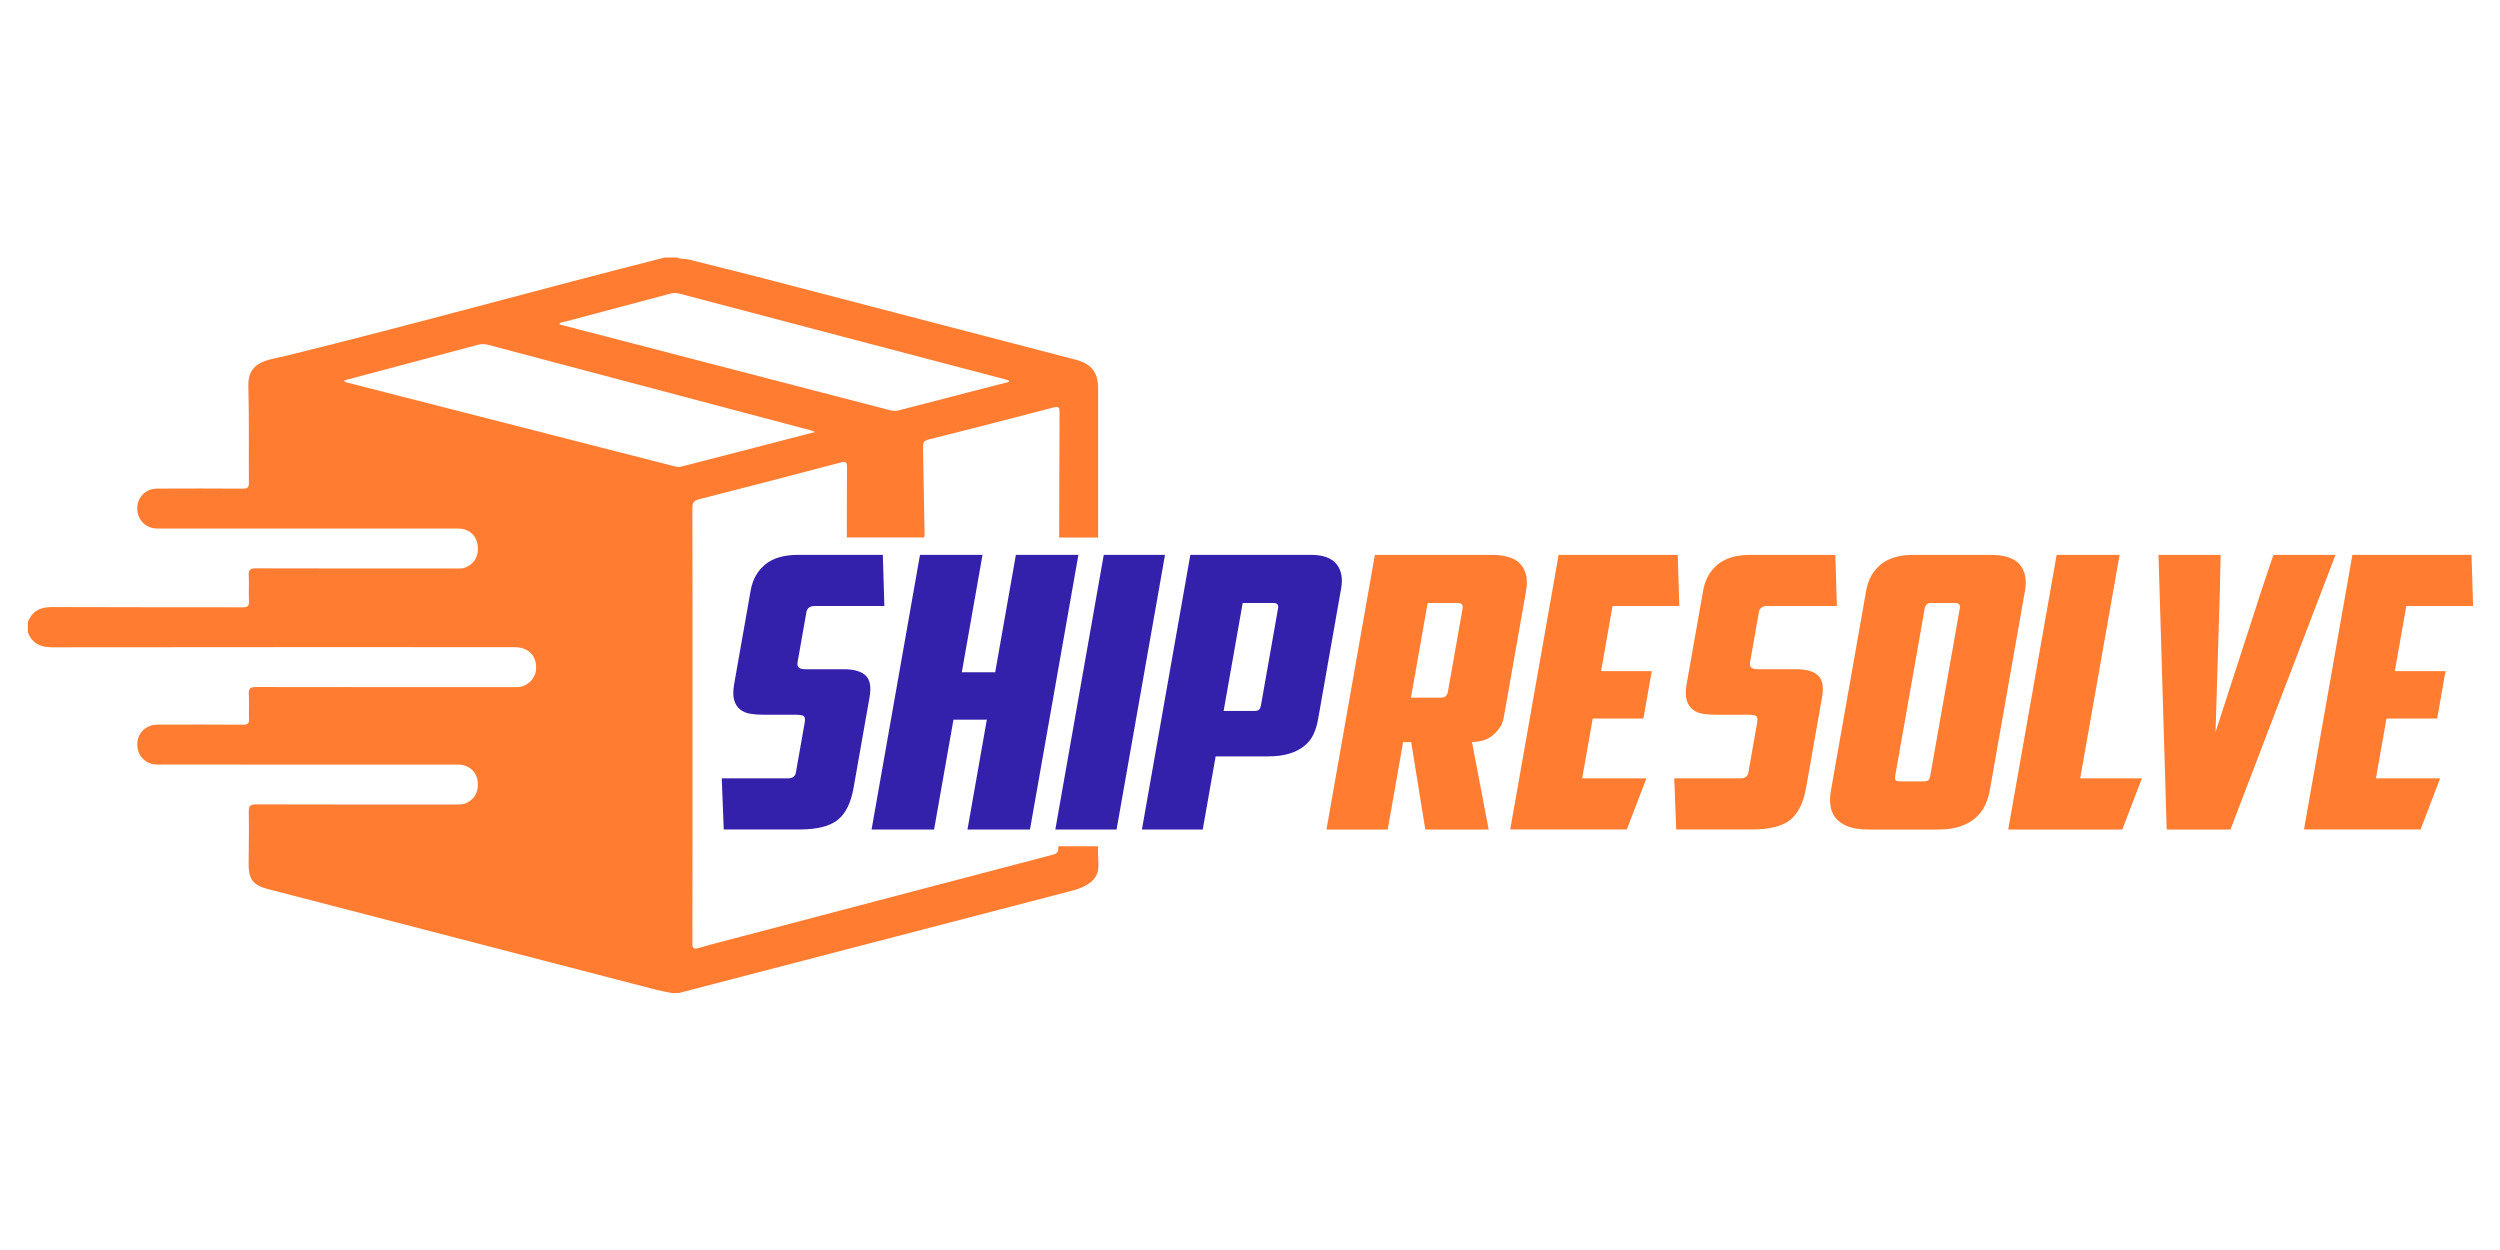 <svg width="160" height="80" viewBox="0 0 160 80" fill="none" xmlns="http://www.w3.org/2000/svg">
<path d="M70.267 54.16H67.732C67.733 54.188 67.733 54.216 67.733 54.244C67.739 54.519 67.656 54.63 67.38 54.702C60.707 56.448 54.037 58.205 47.366 59.96C46.48 60.194 45.589 60.416 44.709 60.672C44.38 60.767 44.312 60.69 44.313 60.362C44.322 55.701 44.32 51.039 44.32 46.377C44.32 41.755 44.323 37.134 44.312 32.511C44.312 32.174 44.4 32.038 44.741 31.952C47.769 31.183 50.791 30.394 53.811 29.598C54.123 29.516 54.212 29.557 54.209 29.898C54.196 31.398 54.2 32.898 54.197 34.399H59.141C59.165 34.337 59.175 34.261 59.173 34.166C59.133 32.314 59.114 30.463 59.072 28.613C59.066 28.326 59.136 28.203 59.435 28.128C62.104 27.459 64.769 26.775 67.429 26.077C67.776 25.986 67.812 26.09 67.811 26.394C67.801 29.063 67.793 31.731 67.785 34.4H70.279C70.279 31.222 70.279 28.044 70.279 24.866C70.279 23.823 69.849 23.282 68.827 23.017C62.048 21.251 55.271 19.48 48.492 17.718C47.013 17.333 45.525 16.978 44.044 16.602C43.812 16.542 43.563 16.605 43.344 16.48C43.078 16.48 42.812 16.48 42.545 16.48C34.482 18.522 26.471 20.764 18.393 22.751C17.98 22.853 17.559 22.924 17.151 23.042C16.137 23.334 15.873 23.934 15.894 24.714C15.951 26.777 15.912 28.842 15.929 30.906C15.932 31.222 15.82 31.274 15.537 31.273C13.713 31.261 11.889 31.261 10.064 31.27C9.173 31.274 8.597 32.062 8.836 32.918C8.976 33.42 9.415 33.782 9.937 33.821C10.07 33.83 10.204 33.825 10.336 33.825C16.663 33.825 22.988 33.825 29.315 33.826C29.976 33.826 30.448 34.206 30.561 34.823C30.686 35.511 30.393 36.067 29.793 36.317C29.611 36.393 29.429 36.382 29.244 36.382C24.956 36.383 20.668 36.387 16.379 36.374C16.012 36.374 15.897 36.47 15.918 36.836C15.948 37.38 15.907 37.929 15.933 38.474C15.949 38.798 15.835 38.869 15.528 38.868C11.466 38.858 7.404 38.872 3.342 38.852C2.582 38.848 2.056 39.101 1.781 39.821C1.781 40.034 1.781 40.247 1.781 40.46C2.055 41.181 2.583 41.429 3.342 41.428C13.2 41.414 23.056 41.419 32.914 41.419C33.809 41.419 34.34 41.943 34.312 42.787C34.291 43.4 33.79 43.924 33.173 43.972C33.041 43.982 32.907 43.976 32.774 43.976C27.312 43.976 21.851 43.979 16.39 43.969C16.033 43.968 15.899 44.046 15.923 44.424C15.957 44.954 15.917 45.49 15.937 46.022C15.948 46.302 15.858 46.382 15.578 46.38C13.753 46.368 11.928 46.37 10.104 46.376C9.228 46.378 8.665 47.053 8.809 47.909C8.901 48.459 9.371 48.886 9.938 48.928C10.071 48.938 10.204 48.932 10.337 48.932C16.665 48.932 22.992 48.932 29.319 48.933C29.968 48.933 30.465 49.343 30.561 49.945C30.673 50.656 30.353 51.222 29.727 51.441C29.556 51.501 29.385 51.488 29.214 51.488C24.938 51.49 20.662 51.494 16.386 51.481C16.022 51.48 15.916 51.571 15.922 51.94C15.941 53.058 15.922 54.178 15.912 55.297C15.905 56.255 16.198 56.654 17.119 56.894C18.791 57.33 20.465 57.761 22.137 58.194C28.762 59.914 35.389 61.634 42.015 63.35C42.347 63.436 42.688 63.49 43.024 63.558C43.157 63.558 43.29 63.558 43.424 63.558C51.823 61.373 60.221 59.188 68.621 57.003C68.904 56.93 69.179 56.833 69.441 56.697C70.016 56.397 70.333 56.002 70.299 55.278C70.28 54.905 70.271 54.533 70.267 54.16ZM36.216 20.572C38.412 19.981 40.609 19.398 42.808 18.815C43.01 18.762 43.203 18.718 43.429 18.778C50.385 20.615 57.344 22.442 64.301 24.27C64.39 24.294 64.477 24.325 64.564 24.352C64.567 24.382 64.569 24.412 64.571 24.442C63.675 24.672 62.779 24.902 61.884 25.133C60.441 25.505 58.999 25.875 57.558 26.254C57.358 26.306 57.176 26.31 56.973 26.257C50.029 24.45 43.082 22.65 36.136 20.848C36.023 20.818 35.91 20.788 35.788 20.756C35.892 20.589 36.073 20.61 36.216 20.572ZM43.225 29.858C36.245 28.07 29.265 26.287 22.285 24.501C22.204 24.48 22.094 24.504 22.021 24.349C22.807 24.14 23.581 23.934 24.356 23.729C26.436 23.175 28.518 22.624 30.598 22.065C30.812 22.007 31.003 22.006 31.219 22.063C38.087 23.887 44.956 25.705 51.825 27.524C51.914 27.547 51.999 27.586 52.166 27.648C50.434 28.097 48.801 28.521 47.168 28.943C45.996 29.246 44.824 29.543 43.653 29.849C43.507 29.886 43.376 29.897 43.225 29.858Z" fill="#FF7C31"/>
<path d="M46.319 53.088L46.193 49.815H50.411C50.717 49.815 50.892 49.694 50.935 49.451L51.499 46.251C51.541 46.009 51.513 45.863 51.413 45.814C51.313 45.766 51.129 45.742 50.858 45.742H48.83C48.541 45.742 48.27 45.722 48.017 45.681C47.762 45.641 47.545 45.547 47.363 45.402C47.181 45.256 47.055 45.054 46.983 44.795C46.911 44.537 46.914 44.189 46.991 43.753L48.043 37.789C48.165 37.094 48.475 36.54 48.971 36.128C49.467 35.716 50.175 35.51 51.094 35.51H56.501L56.6 38.782H52.166C51.841 38.782 51.657 38.912 51.611 39.17L51.047 42.37C51.016 42.549 51.044 42.67 51.132 42.734C51.219 42.799 51.362 42.831 51.561 42.831H54.021C54.651 42.831 55.109 42.965 55.397 43.231C55.683 43.498 55.768 43.962 55.651 44.626L54.629 50.42C54.458 51.39 54.117 52.077 53.604 52.481C53.091 52.885 52.276 53.087 51.158 53.087H46.319V53.088Z" fill="#3321AB"/>
<path d="M65.919 53.088H61.918L63.158 46.057H61.022L59.782 53.088H55.781L58.88 35.51H62.881L61.556 43.026H63.692L65.017 35.51H69.018L65.919 53.088Z" fill="#3321AB"/>
<path d="M70.641 35.51H74.561L71.461 53.088H67.541L70.641 35.51Z" fill="#3321AB"/>
<path d="M83.887 35.51C84.661 35.51 85.209 35.704 85.528 36.092C85.847 36.48 85.949 36.998 85.836 37.644L84.353 46.057C84.293 46.396 84.197 46.708 84.066 46.99C83.935 47.274 83.743 47.52 83.489 47.73C83.236 47.94 82.918 48.106 82.537 48.226C82.154 48.348 81.693 48.408 81.153 48.408H77.801L76.976 53.088H73.083L76.182 35.51H83.887ZM79.532 38.59L78.313 45.499H80.26C80.422 45.499 80.53 45.471 80.585 45.414C80.64 45.358 80.679 45.265 80.702 45.136L81.797 38.93C81.837 38.703 81.739 38.59 81.505 38.59H79.532V38.59Z" fill="#3321AB"/>
<path d="M96.238 45.936C96.17 46.324 95.958 46.679 95.604 47.002C95.25 47.326 94.784 47.487 94.207 47.487L95.274 53.088H91.219L90.314 47.487H89.801L88.814 53.088H84.894L87.993 35.51H95.427C96.346 35.51 96.982 35.717 97.332 36.129C97.682 36.541 97.797 37.095 97.674 37.79L96.238 45.936ZM91.37 38.59L90.302 44.651H92.221C92.473 44.651 92.621 44.53 92.663 44.287L93.604 38.954C93.646 38.711 93.542 38.59 93.29 38.59H91.37Z" fill="#FF7C31"/>
<path d="M99.753 35.51H107.377L107.475 38.783H103.204L102.469 42.954H105.713L105.178 45.984H101.934L101.259 49.814H105.369L104.116 53.087H96.654L99.753 35.51Z" fill="#FF7C31"/>
<path d="M107.278 53.088L107.152 49.815H111.37C111.676 49.815 111.851 49.694 111.894 49.451L112.458 46.251C112.5 46.009 112.472 45.863 112.372 45.814C112.273 45.766 112.088 45.742 111.817 45.742H109.79C109.501 45.742 109.23 45.722 108.976 45.681C108.722 45.641 108.504 45.547 108.323 45.402C108.141 45.256 108.015 45.054 107.943 44.795C107.871 44.537 107.874 44.189 107.951 43.753L109.003 37.789C109.125 37.094 109.435 36.54 109.931 36.128C110.427 35.716 111.135 35.51 112.054 35.51H117.461L117.56 38.782H113.126C112.801 38.782 112.616 38.912 112.571 39.17L112.007 42.37C111.976 42.549 112.004 42.67 112.092 42.734C112.179 42.799 112.322 42.831 112.52 42.831H114.98C115.611 42.831 116.069 42.965 116.356 43.231C116.643 43.498 116.728 43.962 116.611 44.626L115.589 50.42C115.418 51.39 115.076 52.077 114.564 52.481C114.051 52.885 113.236 53.087 112.118 53.087H107.278V53.088Z" fill="#FF7C31"/>
<path d="M127.345 50.59C127.285 50.93 127.184 51.249 127.041 51.548C126.898 51.847 126.699 52.11 126.443 52.336C126.187 52.562 125.866 52.744 125.481 52.882C125.096 53.019 124.634 53.088 124.093 53.088H119.552C119.011 53.088 118.572 53.019 118.236 52.882C117.9 52.745 117.644 52.562 117.468 52.336C117.292 52.11 117.184 51.847 117.147 51.548C117.109 51.249 117.12 50.93 117.18 50.59L119.438 37.789C119.56 37.094 119.87 36.54 120.366 36.128C120.862 35.716 121.57 35.51 122.489 35.51H127.356C128.275 35.51 128.91 35.716 129.26 36.128C129.611 36.54 129.725 37.094 129.603 37.789L127.345 50.59ZM123.595 38.59C123.36 38.59 123.224 38.703 123.184 38.929L121.294 49.645C121.271 49.774 121.277 49.867 121.312 49.923C121.347 49.98 121.446 50.008 121.608 50.008H123.096C123.258 50.008 123.366 49.98 123.421 49.923C123.476 49.866 123.515 49.774 123.538 49.645L125.428 38.929C125.468 38.702 125.37 38.59 125.136 38.59H123.595Z" fill="#FF7C31"/>
<path d="M131.627 35.51H135.655L133.132 49.815H137.079L135.827 53.088H128.527L131.627 35.51Z" fill="#FF7C31"/>
<path d="M145.498 35.51H149.473L142.75 53.088H138.668L138.145 35.51H142.119L142.073 37.765L141.794 46.857L144.757 37.717L145.498 35.51Z" fill="#FF7C31"/>
<path d="M150.553 35.51H158.177L158.276 38.783H154.005L153.269 42.954H156.513L155.979 45.984H152.735L152.06 49.814H156.169L154.917 53.087H147.455L150.553 35.51Z" fill="#FF7C31"/>
</svg>
